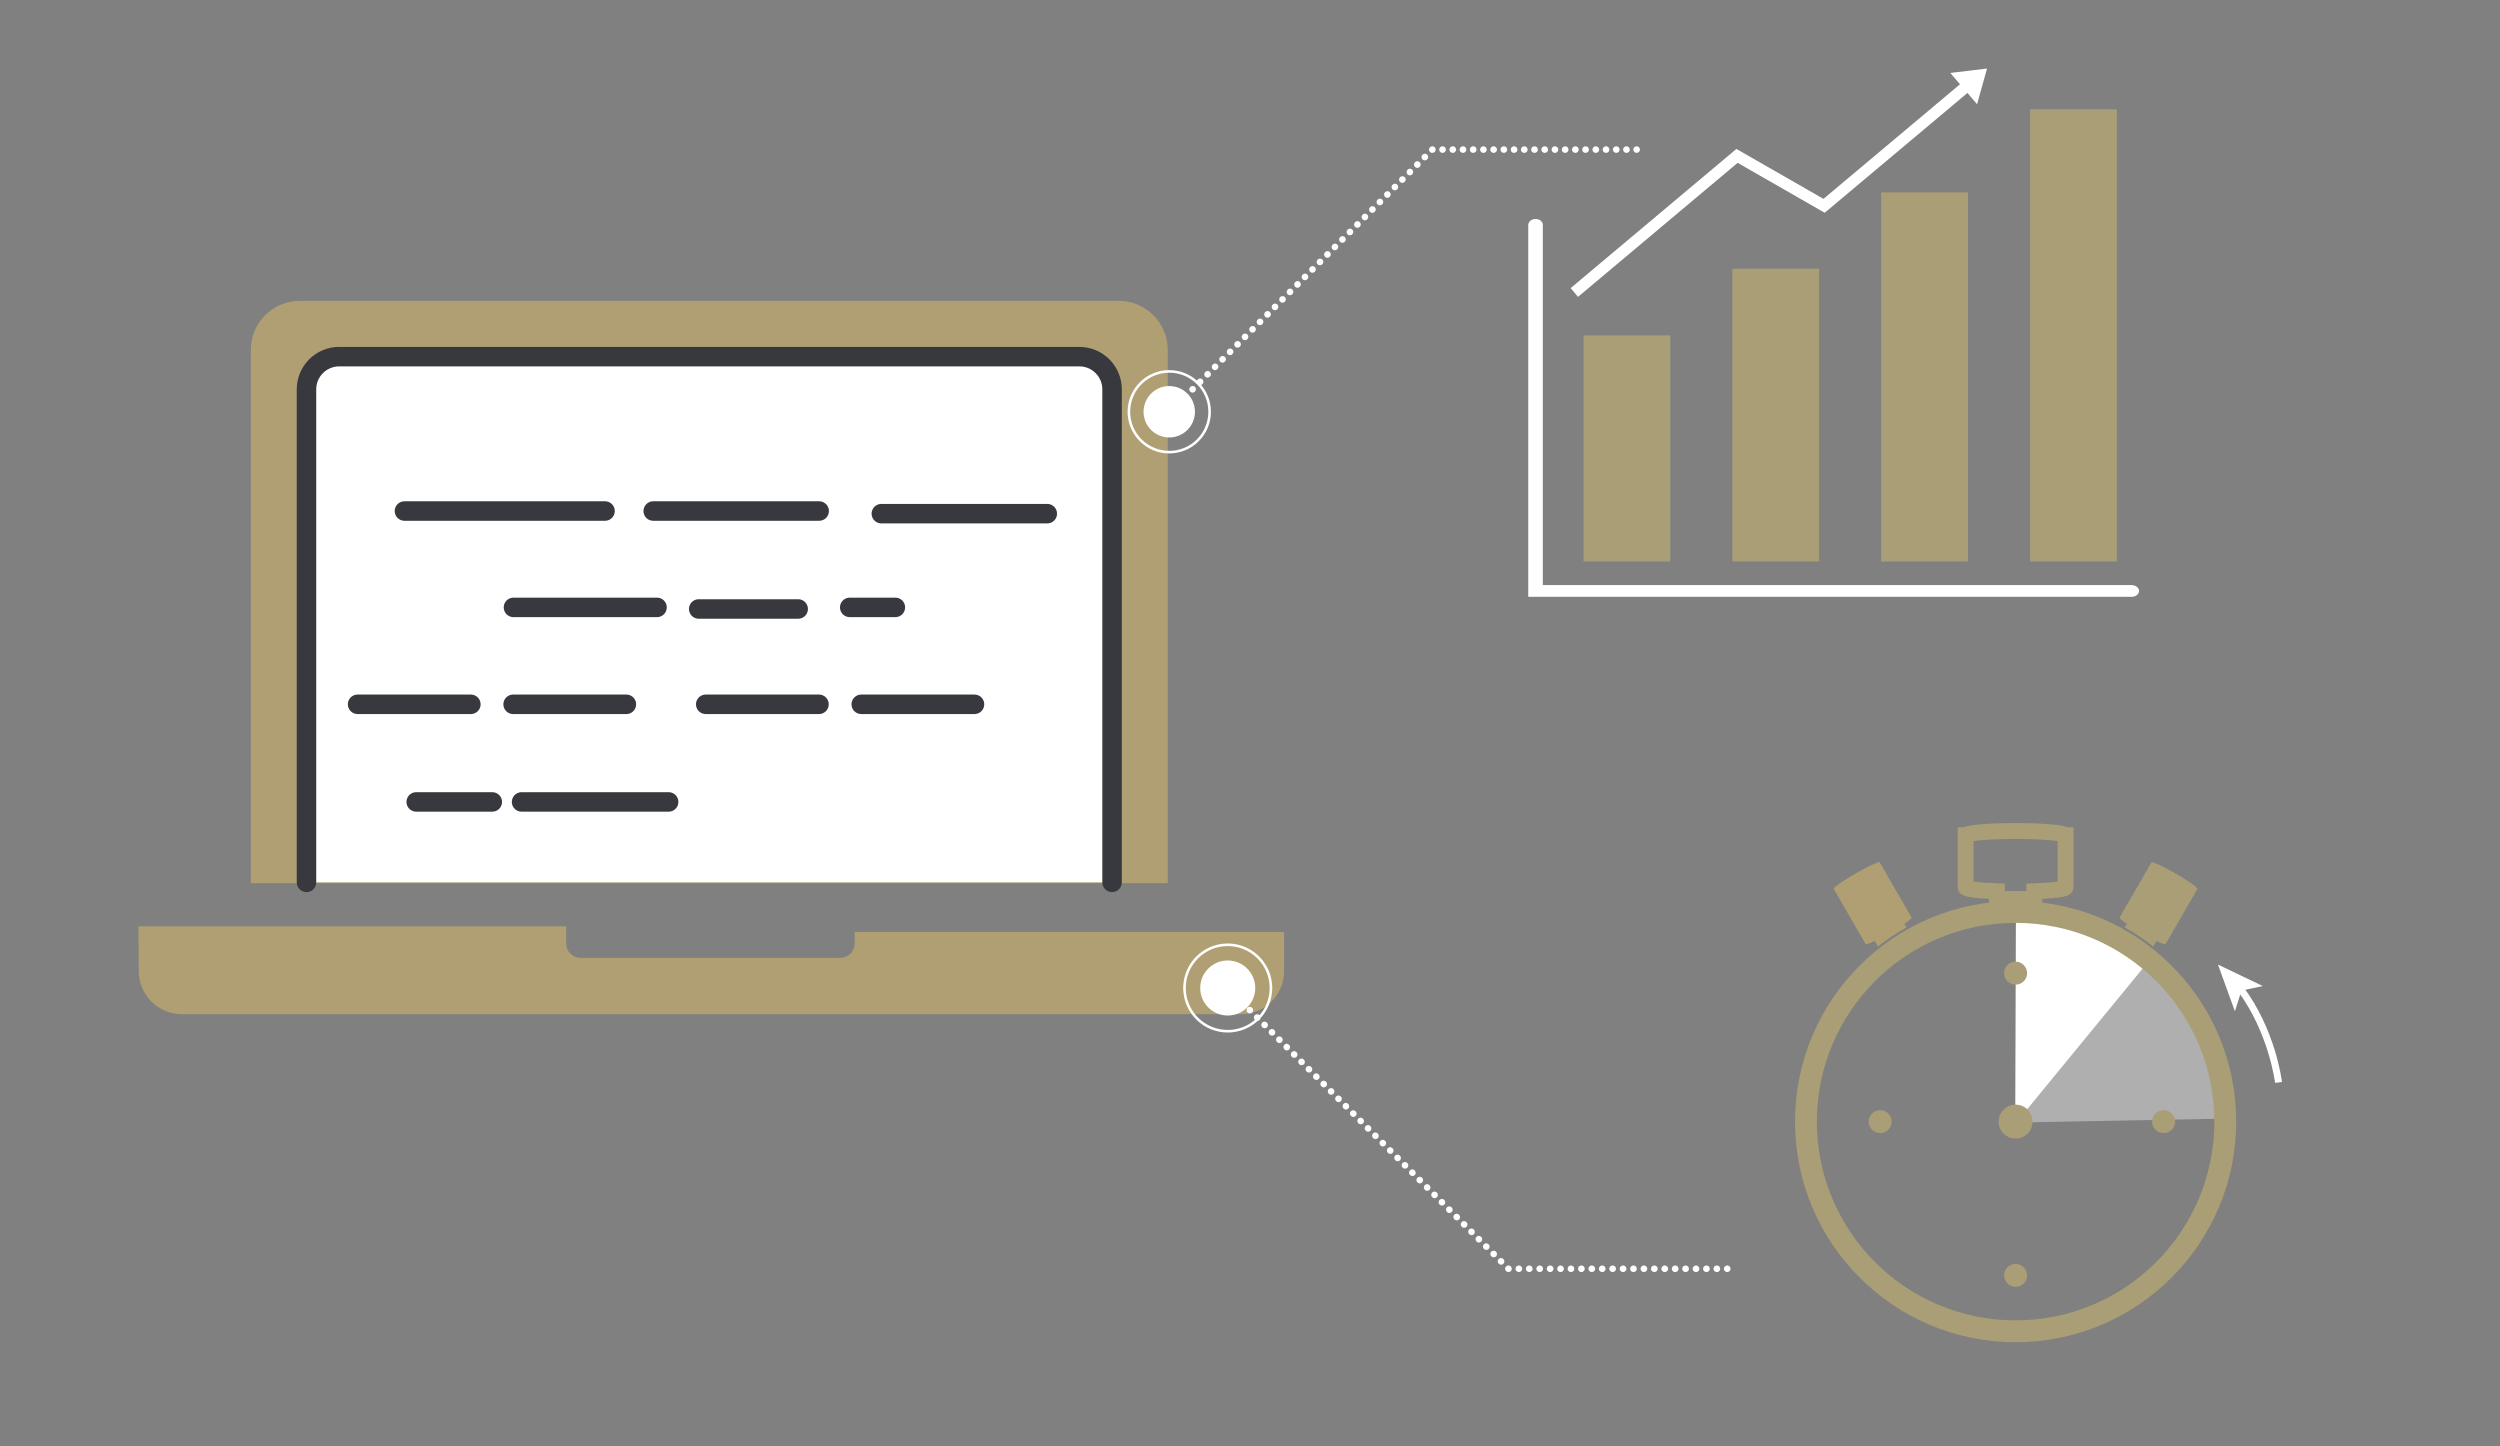 <?xml version="1.0" encoding="utf-8"?>
<!-- Generator: Adobe Illustrator 23.0.6, SVG Export Plug-In . SVG Version: 6.00 Build 0)  -->
<svg version="1.1" id="_x31_" xmlns="http://www.w3.org/2000/svg" xmlns:xlink="http://www.w3.org/1999/xlink" x="0px" y="0px"
	 viewBox="0 0 1914.02 1107.13" style="enable-background:new 0 0 1914.02 1107.13;" xml:space="preserve">
<rect x="0" y="0" width="1914.02" height="1107.13" fill="#808080" stroke="none"/>
<style type="text/css">
	.st0{fill:#38393F;}
	.st1{fill:#A99E75;}
	.st2{fill:#FFFFFF;}
	.st3{fill:#A99E75;stroke:#A99E75;stroke-width:2;stroke-linejoin:round;stroke-miterlimit:10;}
	.st4{fill:#FFFFFF;stroke:#38393F;stroke-width:2;stroke-miterlimit:10;}
	.st5{fill-rule:evenodd;clip-rule:evenodd;fill:none;stroke:#A99E75;stroke-width:6;stroke-miterlimit:10;}
	.st6{fill-rule:evenodd;clip-rule:evenodd;fill:none;stroke:#A99E75;stroke-width:4;stroke-miterlimit:10;}
	.st7{fill-rule:evenodd;clip-rule:evenodd;fill:#FFFFFF;}
	.st8{fill:#A99E75;stroke:#FFFFFF;stroke-miterlimit:10;}
	.st9{fill:#AF9F73;}
	.st10{fill:#FFFFFF;stroke:#4A5569;stroke-width:2.5;stroke-linecap:round;stroke-linejoin:round;stroke-miterlimit:10;}
	.st11{fill:#FFFFFF;stroke:#38393F;stroke-width:2.5;stroke-linecap:round;stroke-linejoin:round;stroke-miterlimit:10;}
	.st12{fill:#AFAFAF;}
	.st13{fill-rule:evenodd;clip-rule:evenodd;fill:#A99E75;}
	.st14{fill-rule:evenodd;clip-rule:evenodd;fill:#AF9F73;}
	.st15{fill:#FFFFFF;stroke:#36363A;stroke-width:0.25;stroke-miterlimit:10;}
	.st16{fill:#A99E75;stroke:#36363A;stroke-width:0.25;stroke-miterlimit:10;}
	.st17{opacity:0.37;fill:#36363A;}
	.st18{opacity:0.81;fill:#36363A;}
	.st19{fill:none;stroke:#36363A;stroke-width:0.5;stroke-miterlimit:10;}
	.st20{fill:#DDD8C8;}
	.st21{fill:#FFFFFF;stroke:#38393F;stroke-width:3;stroke-miterlimit:10;}
	.st22{fill:#A99E75;stroke:#38393F;stroke-width:3;stroke-linejoin:round;stroke-miterlimit:10;}
	.st23{fill:#DDD8C8;stroke:#38393F;stroke-width:2;stroke-linejoin:round;stroke-miterlimit:10;}
	.st24{clip-path:url(#SVGID_2_);fill:#FFFFFF;stroke:#38393F;stroke-width:3;stroke-miterlimit:10;}
	.st25{fill-rule:evenodd;clip-rule:evenodd;fill:#DEDEDE;}
	.st26{clip-path:url(#SVGID_4_);fill:#848483;}
	.st27{clip-path:url(#SVGID_4_);fill:#808080;}
	.st28{clip-path:url(#SVGID_4_);fill:#7C7C7B;}
	.st29{clip-path:url(#SVGID_4_);fill:#777777;}
	.st30{fill:#3B3C41;}
	.st31{clip-path:url(#SVGID_6_);fill:#8D8D8C;}
	.st32{clip-path:url(#SVGID_6_);fill:#888888;}
	.st33{clip-path:url(#SVGID_6_);fill:#848483;}
	.st34{clip-path:url(#SVGID_8_);fill:#3B3C41;}
	.st35{clip-path:url(#SVGID_10_);fill:#3B3C41;}
	.st36{clip-path:url(#SVGID_12_);}
	.st37{clip-path:url(#SVGID_14_);fill:#3B3C41;}
	.st38{clip-path:url(#SVGID_16_);}
	.st39{clip-path:url(#SVGID_18_);fill:#3B3C41;}
	.st40{clip-path:url(#SVGID_20_);}
	.st41{clip-path:url(#SVGID_22_);fill:#737372;}
	.st42{clip-path:url(#SVGID_24_);}
	.st43{clip-path:url(#SVGID_26_);fill:#737372;}
	.st44{fill:#3A3B41;}
	.st45{fill:#1F1E1F;}
	.st46{fill:#A99E75;stroke:#FFFFFF;stroke-width:1.463;stroke-miterlimit:10;}
	.st47{fill:#FFFFFF;stroke:#36363A;stroke-miterlimit:10;}
	.st48{fill:#A99E75;stroke:#36363A;stroke-miterlimit:10;}
	.st49{fill:#A99E75;stroke:#36363A;stroke-width:0.208;stroke-miterlimit:10;}
	.st50{fill:none;stroke:#36363A;stroke-width:0.416;stroke-miterlimit:10;}
	.st51{fill-rule:evenodd;clip-rule:evenodd;fill:none;stroke:#A99E75;stroke-width:11;stroke-miterlimit:10;}
	.st52{fill-rule:evenodd;clip-rule:evenodd;fill:none;stroke:#A99E75;stroke-width:8;stroke-miterlimit:10;}
	.st53{clip-path:url(#SVGID_28_);fill:#FFFFFF;stroke:#38393F;stroke-width:3;stroke-miterlimit:10;}
	.st54{clip-path:url(#SVGID_30_);fill:#848483;}
	.st55{clip-path:url(#SVGID_30_);fill:#808080;}
	.st56{clip-path:url(#SVGID_30_);fill:#7C7C7B;}
	.st57{clip-path:url(#SVGID_30_);fill:#777777;}
	.st58{clip-path:url(#SVGID_32_);fill:#8D8D8C;}
	.st59{clip-path:url(#SVGID_32_);fill:#888888;}
	.st60{clip-path:url(#SVGID_32_);fill:#848483;}
	.st61{clip-path:url(#SVGID_34_);fill:#3B3C41;}
	.st62{clip-path:url(#SVGID_36_);fill:#3B3C41;}
	.st63{clip-path:url(#SVGID_38_);}
	.st64{clip-path:url(#SVGID_40_);fill:#3B3C41;}
	.st65{clip-path:url(#SVGID_42_);}
	.st66{clip-path:url(#SVGID_44_);fill:#3B3C41;}
	.st67{clip-path:url(#SVGID_46_);}
	.st68{clip-path:url(#SVGID_48_);fill:#737372;}
	.st69{clip-path:url(#SVGID_50_);}
	.st70{clip-path:url(#SVGID_52_);fill:#737372;}
	.st71{fill:#EBF2F1;}
	.st72{enable-background:new    ;}
	.st73{fill:#4C4747;}
	.st74{fill:#292626;}
	.st75{fill:#413D3D;}
	.st76{fill:#3B3737;}
	.st77{fill:#5B5A67;}
	.st78{clip-path:url(#SVGID_54_);}
	.st79{fill:url(#SVGID_55_);}
	.st80{fill:#6FA063;}
	.st81{fill:#4A7C40;}
	.st82{fill:url(#SVGID_56_);}
	.st83{clip-path:url(#SVGID_58_);fill:url(#SVGID_59_);}
	.st84{clip-path:url(#SVGID_58_);fill:url(#SVGID_60_);}
	.st85{fill:#3A4248;}
	.st86{fill:url(#SVGID_61_);}
	.st87{fill:#CDDBE8;}
	.st88{fill:url(#SVGID_62_);}
	.st89{fill:url(#SVGID_63_);}
	.st90{fill:url(#SVGID_64_);}
	.st91{fill:url(#SVGID_65_);}
	.st92{opacity:0.9;fill:url(#SVGID_66_);}
	.st93{clip-path:url(#SVGID_68_);fill:url(#SVGID_69_);}
	.st94{clip-path:url(#SVGID_68_);fill:url(#SVGID_70_);}
	.st95{clip-path:url(#SVGID_68_);fill:url(#SVGID_71_);}
	.st96{clip-path:url(#SVGID_68_);fill:url(#SVGID_72_);}
	.st97{clip-path:url(#SVGID_68_);fill:url(#SVGID_73_);}
	.st98{clip-path:url(#SVGID_68_);fill:url(#SVGID_74_);}
	.st99{clip-path:url(#SVGID_68_);fill:url(#SVGID_75_);}
	.st100{clip-path:url(#SVGID_68_);fill:url(#SVGID_76_);}
	.st101{fill:url(#SVGID_77_);}
	.st102{fill:url(#SVGID_78_);}
	.st103{fill:url(#SVGID_79_);}
	.st104{fill:url(#SVGID_80_);}
	.st105{fill:url(#SVGID_81_);}
	.st106{fill:url(#SVGID_82_);}
	.st107{fill:url(#SVGID_83_);}
	.st108{fill:url(#SVGID_84_);}
	.st109{fill:url(#SVGID_85_);}
	.st110{fill:url(#SVGID_86_);}
	.st111{fill:url(#SVGID_87_);}
	.st112{fill:url(#SVGID_88_);}
	.st113{fill:url(#SVGID_89_);}
	.st114{fill:url(#SVGID_90_);}
	.st115{fill:url(#SVGID_91_);}
	.st116{fill:url(#SVGID_92_);}
	.st117{fill:url(#SVGID_93_);}
	.st118{fill:url(#SVGID_94_);}
	.st119{fill:url(#SVGID_95_);}
	.st120{opacity:0.9;fill:url(#SVGID_96_);}
	.st121{fill:url(#SVGID_97_);}
	.st122{fill:url(#SVGID_98_);}
	.st123{opacity:0.4;fill:#A2BBD7;}
	.st124{opacity:0.5;fill:#A2BBD7;}
	.st125{fill:url(#SVGID_99_);}
	.st126{fill:url(#SVGID_100_);}
	.st127{fill:url(#SVGID_101_);}
	.st128{fill:url(#SVGID_102_);}
	.st129{fill:url(#SVGID_103_);}
	.st130{fill:url(#SVGID_104_);}
	.st131{fill:url(#SVGID_105_);}
	.st132{fill:url(#SVGID_106_);}
	.st133{fill:#BBBBBC;}
	.st134{fill:url(#SVGID_107_);}
	.st135{clip-path:url(#SVGID_109_);fill:#848483;}
	.st136{clip-path:url(#SVGID_109_);fill:#808080;}
	.st137{clip-path:url(#SVGID_109_);fill:#7C7C7B;}
	.st138{clip-path:url(#SVGID_109_);fill:#777777;}
	.st139{clip-path:url(#SVGID_111_);fill:#8D8D8C;}
	.st140{clip-path:url(#SVGID_111_);fill:#888888;}
	.st141{clip-path:url(#SVGID_111_);fill:#848483;}
	.st142{clip-path:url(#SVGID_113_);fill:#3B3C41;}
	.st143{clip-path:url(#SVGID_115_);fill:#3B3C41;}
	.st144{clip-path:url(#SVGID_117_);}
	.st145{clip-path:url(#SVGID_119_);fill:#3B3C41;}
	.st146{clip-path:url(#SVGID_121_);}
	.st147{clip-path:url(#SVGID_123_);fill:#3B3C41;}
	.st148{clip-path:url(#SVGID_125_);}
	.st149{clip-path:url(#SVGID_127_);fill:#737372;}
	.st150{clip-path:url(#SVGID_129_);}
	.st151{clip-path:url(#SVGID_131_);fill:#737372;}
	.st152{fill:url(#SVGID_132_);}
	.st153{fill:#EDEDED;}
	.st154{fill:#B8C2C2;}
	.st155{fill:url(#SVGID_133_);}
	.st156{fill:url(#SVGID_134_);}
	.st157{fill:#D7E1E3;}
	.st158{fill:url(#SVGID_135_);}
	.st159{opacity:0.7;fill:#131617;}
	.st160{fill:#79E533;}
	.st161{fill:#EAEAEA;}
	.st162{fill:#82A951;}
	.st163{fill:#259ECB;}
	.st164{fill:#B73D3D;}
	.st165{fill:#D77C5D;}
	.st166{fill:#F9DF81;}
	.st167{fill:#AF43A7;}
	.st168{fill:#F9F9F8;}
	.st169{fill:#74B87C;}
	.st170{fill:#706588;}
	.st171{fill:#627874;}
	.st172{fill:#B0B1B6;}
	.st173{fill:#77F8F0;}
	.st174{opacity:0.7;fill:#727272;}
	.st175{fill:#2A2C2D;}
	.st176{fill:#2B2D2E;}
	.st177{fill:url(#SVGID_136_);}
	.st178{fill:url(#SVGID_137_);}
	.st179{fill:#676B6E;}
	.st180{fill:url(#SVGID_138_);}
	.st181{opacity:0.7;}
	.st182{fill:url(#SVGID_139_);}
	.st183{fill:url(#SVGID_140_);}
	.st184{fill-rule:evenodd;clip-rule:evenodd;fill:none;stroke:#A99E75;stroke-width:16.729;stroke-miterlimit:10;}
	.st185{fill-rule:evenodd;clip-rule:evenodd;fill:none;stroke:#A99E75;stroke-width:12.166;stroke-miterlimit:10;}
	.st186{fill:#FFFFFF;stroke:#4A5569;stroke-width:8.529;stroke-linecap:round;stroke-linejoin:round;stroke-miterlimit:10;}
	.st187{fill:#FFFFFF;stroke:#38393F;stroke-width:8.529;stroke-linecap:round;stroke-linejoin:round;stroke-miterlimit:10;}
	.st188{fill:#FFFFFF;stroke:#4A5569;stroke-width:14.917;stroke-linecap:round;stroke-linejoin:round;stroke-miterlimit:10;}
	.st189{fill:#FFFFFF;stroke:#38393F;stroke-width:14.917;stroke-linecap:round;stroke-linejoin:round;stroke-miterlimit:10;}
	.st190{fill:none;stroke:#FFFFFF;stroke-width:1.981;stroke-miterlimit:10;}
	.st191{fill:none;stroke:#FFFFFF;stroke-width:5;stroke-linecap:round;stroke-linejoin:round;}
	.st192{fill:none;stroke:#FFFFFF;stroke-width:5;stroke-linecap:round;stroke-linejoin:round;stroke-dasharray:0.1,8.011;}
	.st193{fill:none;stroke:#FFFFFF;stroke-width:5;stroke-linecap:round;stroke-linejoin:round;stroke-dasharray:0.097,7.725;}
	.st194{fill:none;stroke:#FFFFFF;stroke-width:5;stroke-linecap:round;stroke-linejoin:round;stroke-dasharray:0.099,7.901;}
	.st195{fill:none;stroke:#FFFFFF;stroke-width:5;stroke-linecap:round;stroke-linejoin:round;stroke-dasharray:0.099,7.879;}
	.st196{fill:#A99E75;stroke:#A99E75;stroke-width:3.878;stroke-linejoin:round;stroke-miterlimit:10;}
	.st197{fill:#FFFFFF;stroke:#38393F;stroke-width:3.878;stroke-miterlimit:10;}
	.st198{fill:#A99E75;stroke:#FFFFFF;stroke-width:1.941;stroke-miterlimit:10;}
	.st199{fill:#FFFFFF;stroke:#36363A;stroke-width:0.276;stroke-miterlimit:10;}
	.st200{fill:#A99E75;stroke:#36363A;stroke-width:0.276;stroke-miterlimit:10;}
	.st201{fill:none;stroke:#36363A;stroke-width:0.552;stroke-miterlimit:10;}
	.st202{fill:#A99E75;stroke:#A99E75;stroke-width:2.653;stroke-linejoin:round;stroke-miterlimit:10;}
	.st203{fill:#FFFFFF;stroke:#38393F;stroke-width:2.653;stroke-miterlimit:10;}
	.st204{fill:#A99E75;stroke:#38393F;stroke-width:2;stroke-miterlimit:10;}
	.st205{fill:#FFFFFF;stroke:#38393F;stroke-width:4.824;stroke-miterlimit:10;}
	.st206{fill:#A99E75;stroke:#38393F;stroke-width:4.824;stroke-linejoin:round;stroke-miterlimit:10;}
	.st207{fill:#DDD8C8;stroke:#38393F;stroke-width:3.216;stroke-linejoin:round;stroke-miterlimit:10;}
	.st208{clip-path:url(#SVGID_142_);fill:#FFFFFF;stroke:#38393F;stroke-width:4.824;stroke-miterlimit:10;}
	.st209{clip-path:url(#SVGID_144_);fill:#848483;}
	.st210{clip-path:url(#SVGID_144_);fill:#808080;}
	.st211{clip-path:url(#SVGID_144_);fill:#7C7C7B;}
	.st212{clip-path:url(#SVGID_144_);fill:#777777;}
	.st213{clip-path:url(#SVGID_146_);fill:#8D8D8C;}
	.st214{clip-path:url(#SVGID_146_);fill:#888888;}
	.st215{clip-path:url(#SVGID_146_);fill:#848483;}
	.st216{clip-path:url(#SVGID_148_);fill:#3B3C41;}
	.st217{clip-path:url(#SVGID_150_);fill:#3B3C41;}
	.st218{clip-path:url(#SVGID_152_);}
	.st219{clip-path:url(#SVGID_154_);fill:#3B3C41;}
	.st220{clip-path:url(#SVGID_156_);}
	.st221{clip-path:url(#SVGID_158_);fill:#3B3C41;}
	.st222{clip-path:url(#SVGID_160_);}
	.st223{clip-path:url(#SVGID_162_);fill:#737372;}
	.st224{clip-path:url(#SVGID_164_);}
	.st225{clip-path:url(#SVGID_166_);fill:#737372;}
	.st226{fill:none;stroke:#A99E75;stroke-width:5.523;stroke-miterlimit:10;}
	.st227{clip-path:url(#SVGID_168_);fill:#FFFFFF;stroke:#38393F;stroke-width:4.824;stroke-miterlimit:10;}
	.st228{clip-path:url(#SVGID_170_);fill:#848483;}
	.st229{clip-path:url(#SVGID_170_);fill:#808080;}
	.st230{clip-path:url(#SVGID_170_);fill:#7C7C7B;}
	.st231{clip-path:url(#SVGID_170_);fill:#777777;}
	.st232{clip-path:url(#SVGID_172_);fill:#8D8D8C;}
	.st233{clip-path:url(#SVGID_172_);fill:#888888;}
	.st234{clip-path:url(#SVGID_172_);fill:#848483;}
	.st235{clip-path:url(#SVGID_174_);fill:#3B3C41;}
	.st236{clip-path:url(#SVGID_176_);fill:#3B3C41;}
	.st237{clip-path:url(#SVGID_178_);}
	.st238{clip-path:url(#SVGID_180_);fill:#3B3C41;}
	.st239{clip-path:url(#SVGID_182_);}
	.st240{clip-path:url(#SVGID_184_);fill:#3B3C41;}
	.st241{clip-path:url(#SVGID_186_);}
	.st242{clip-path:url(#SVGID_188_);fill:#737372;}
	.st243{clip-path:url(#SVGID_190_);}
	.st244{clip-path:url(#SVGID_192_);fill:#737372;}
</style>
<g>
	<g>
		<rect x="1212.36" y="256.75" class="st1" width="66.44" height="173.12"/>
		<g>
			<rect x="1554.2" y="83.64" class="st1" width="66.45" height="346.24"/>
			<rect x="1440.26" y="147.28" class="st1" width="66.44" height="282.59"/>
			<rect x="1326.31" y="205.67" class="st1" width="66.44" height="224.21"/>
		</g>
	</g>
	<polygon class="st2" points="1521.29,52.48 1493.17,55.85 1500.59,64.52 1396.06,152.25 1329.4,114.03 1202.5,220.58 
		1208.13,227.29 1330.35,124.68 1397,162.89 1506.29,71.17 1513.66,79.76 	"/>
	<g>
		<g>
			<path class="st2" d="M1632.08,456.93h-462.04V172.38c0-2.24,1.9-4.32,4.65-4.68c3.5-0.46,6.51,1.71,6.51,4.44v275.79h450.58
				c2.78,0,5.35,1.53,5.8,3.74C1638.16,454.49,1635.48,456.93,1632.08,456.93z"/>
		</g>
	</g>
</g>
<g>
	<path class="st12" d="M1543.43,859.42v-156.8c0,0,160.94-8.23,159.59,153.81L1543.43,859.42z"/>
	<path class="st7" d="M1542.87,860.36l99.97-121.78c0,0-42.21-38.53-99.43-37.33L1542.87,860.36z"/>
	<path class="st13" d="M1648.6,724.66l2.47-4.28c3.98,1.93,6.64,2.92,6.9,2.46l24.49-42.42l-0.05-0.03
		c-0.17-1.21-7.41-6.25-16.7-11.62c-9.29-5.36-17.27-9.1-18.41-8.65l-0.05-0.03l-24.49,42.42c-0.26,0.46,1.92,2.27,5.58,4.75
		l-1.6,2.78C1634.41,714.36,1641.72,719.25,1648.6,724.66L1648.6,724.66z"/>
	<path class="st13" d="M1543.16,871.72c9.84,0,15.36-9.88,12.01-17.98c-1-2.39-2.65-4.42-4.85-5.87c-1.45-0.96-3.07-1.61-4.79-1.93
		c-2.61-0.48-5.25-0.19-7.75,0.94c-4.44,2.02-7.63,6.47-7.63,11.84C1530.16,866.02,1536.09,871.72,1543.16,871.72L1543.16,871.72z"
		/>
	<path class="st13" d="M1543.16,736.25c4.86,0,8.81,3.94,8.81,8.81c0,4.86-3.94,8.8-8.81,8.8c-4.86,0-8.81-3.94-8.81-8.8
		C1534.35,740.19,1538.29,736.25,1543.16,736.25L1543.16,736.25z"/>
	<path class="st13" d="M1543.16,967.66c4.86,0,8.81,3.94,8.81,8.8c0,4.86-3.94,8.8-8.81,8.8c-4.86,0-8.81-3.94-8.81-8.8
		C1534.35,971.6,1538.29,967.66,1543.16,967.66L1543.16,967.66z"/>
	<path class="st13" d="M1665.26,858.72c0,4.86-3.94,8.8-8.8,8.8c-4.86,0-8.81-3.94-8.81-8.8c0-4.86,3.94-8.8,8.81-8.8
		C1661.32,849.92,1665.26,853.86,1665.26,858.72L1665.26,858.72z"/>
	<path class="st13" d="M1448.27,858.72c0,4.86-3.94,8.8-8.8,8.8c-4.86,0-8.81-3.94-8.81-8.8c0-4.86,3.94-8.8,8.81-8.8
		C1444.33,849.92,1448.27,853.86,1448.27,858.72L1448.27,858.72z"/>
	<path class="st184" d="M1543.16,698.2c88.65,0,160.52,71.87,160.52,160.52c0,88.65-71.87,160.52-160.52,160.52
		s-160.52-71.87-160.52-160.52C1382.64,770.07,1454.5,698.2,1543.16,698.2L1543.16,698.2z"/>
	<path class="st185" d="M1543.16,636.22c20.19,0,36.73,1.42,38.15,3.22h0.1v0.25v39.65c0,1.37-9.9,2.55-23.92,3.03v6.4
		c-4.72-0.4-9.5-0.6-14.33-0.6s-9.6,0.21-14.33,0.6v-6.4c-14.03-0.49-23.93-1.66-23.93-3.03v-39.65v-0.25h0.11
		C1506.42,637.64,1522.96,636.22,1543.16,636.22L1543.16,636.22z"/>
	<path class="st14" d="M1420.59,668.77c-9.29,5.36-16.52,10.41-16.7,11.62l-0.04,0.03l0.06,0.11l0.01,0.01l0.01,0.01l24.42,42.3
		c0.27,0.46,2.93-0.53,6.91-2.46l2.47,4.29c6.87-5.41,14.18-10.31,21.85-14.63l-1.61-2.78c3.66-2.48,5.85-4.29,5.58-4.75
		l-24.49-42.42l-0.05,0.03C1437.87,659.66,1429.88,663.4,1420.59,668.77z"/>
	<g>
		<g>
			<path class="st2" d="M1741.82,829.03c-0.04-0.38-4.86-38.78-28.82-70.63l4.24-3.19c24.85,33.04,29.66,71.58,29.85,73.2
				L1741.82,829.03z"/>
		</g>
		<g>
			<polygon class="st2" points="1698.09,738.49 1732.39,754.91 1716.12,758.38 1711.07,774.23 			"/>
		</g>
	</g>
</g>
<g>
	<path class="st9" d="M105.97,709.19h327.48v13.15c0,6.08,4.93,11.01,11.01,11.01h198.87c6.08,0,11.01-4.93,11.01-11.01v-8.84
		h328.78v29.97c0,18.23-14.78,33.02-33.02,33.02H139.27c-18.13,0-32.87-14.62-33.02-32.75L105.97,709.19z"/>
	<path class="st9" d="M192.04,676.19v-408.3c0-20.74,16.81-37.55,37.55-37.55h626.89c20.74,0,37.55,16.81,37.55,37.55v408.3"/>
	<path class="st189" d="M234.65,675.54V298.08c0-13.82,11.21-25.03,25.03-25.03h566.7c13.82,0,25.03,11.21,25.03,25.03v377.46"/>
	<g>
		<line class="st189" x1="309.65" y1="391.25" x2="463.22" y2="391.25"/>
		<line class="st189" x1="500.11" y1="391.25" x2="627.16" y2="391.25"/>
		<line class="st189" x1="674.76" y1="393.26" x2="801.81" y2="393.26"/>
	</g>
	<line class="st189" x1="393.12" y1="465.02" x2="503.02" y2="465.02"/>
	<line class="st189" x1="534.94" y1="466.24" x2="611.09" y2="466.24"/>
	<line class="st189" x1="650.56" y1="465.02" x2="685.5" y2="465.02"/>
	<line class="st189" x1="273.78" y1="539.22" x2="360.5" y2="539.22"/>
	<line class="st189" x1="392.85" y1="539.22" x2="479.56" y2="539.22"/>
	<line class="st189" x1="540.31" y1="539.22" x2="627.02" y2="539.22"/>
	<line class="st189" x1="659.37" y1="539.22" x2="746.08" y2="539.22"/>
	<line class="st189" x1="399.32" y1="613.96" x2="511.92" y2="613.96"/>
	<line class="st189" x1="318.65" y1="613.96" x2="376.89" y2="613.96"/>
</g>
<g>
	<g>
		<circle class="st2" cx="895.19" cy="315.25" r="19.68"/>
		<path class="st190" d="M873.34,293.4c12.07-12.07,31.64-12.07,43.71,0c12.07,12.07,12.07,31.64,0,43.71
			c-12.07,12.07-31.64,12.07-43.71,0C861.27,325.04,861.27,305.47,873.34,293.4z"/>
	</g>
	<g>
		<g>
			<line class="st191" x1="895.87" y1="315.25" x2="895.9" y2="315.22"/>
			<line class="st192" x1="901.57" y1="309.55" x2="1093.73" y2="117.39"/>
			<polyline class="st191" points="1096.57,114.55 1096.6,114.52 1096.65,114.52 			"/>
			<line class="st193" x1="1104.38" y1="114.52" x2="1249.13" y2="114.52"/>
			<line class="st191" x1="1252.99" y1="114.52" x2="1253.04" y2="114.52"/>
		</g>
	</g>
</g>
<g>
	<g>
		<circle class="st2" cx="939.96" cy="756.42" r="21.07"/>
		<path class="st190" d="M916.55,779.82c-12.92-12.92-12.92-33.88,0-46.8c12.92-12.92,33.88-12.92,46.8,0
			c12.92,12.92,12.92,33.88,0,46.8C950.43,792.75,929.48,792.75,916.55,779.82z"/>
	</g>
	<g>
		<g>
			<line class="st191" x1="939.91" y1="756.42" x2="939.95" y2="756.46"/>
			<line class="st194" x1="945.53" y1="762.04" x2="1152.04" y2="968.55"/>
			<polyline class="st191" points="1154.84,971.35 1154.87,971.38 1154.92,971.38 			"/>
			<line class="st195" x1="1162.8" y1="971.38" x2="1318.41" y2="971.38"/>
			<line class="st191" x1="1322.35" y1="971.38" x2="1322.4" y2="971.38"/>
		</g>
	</g>
</g>
</svg>
